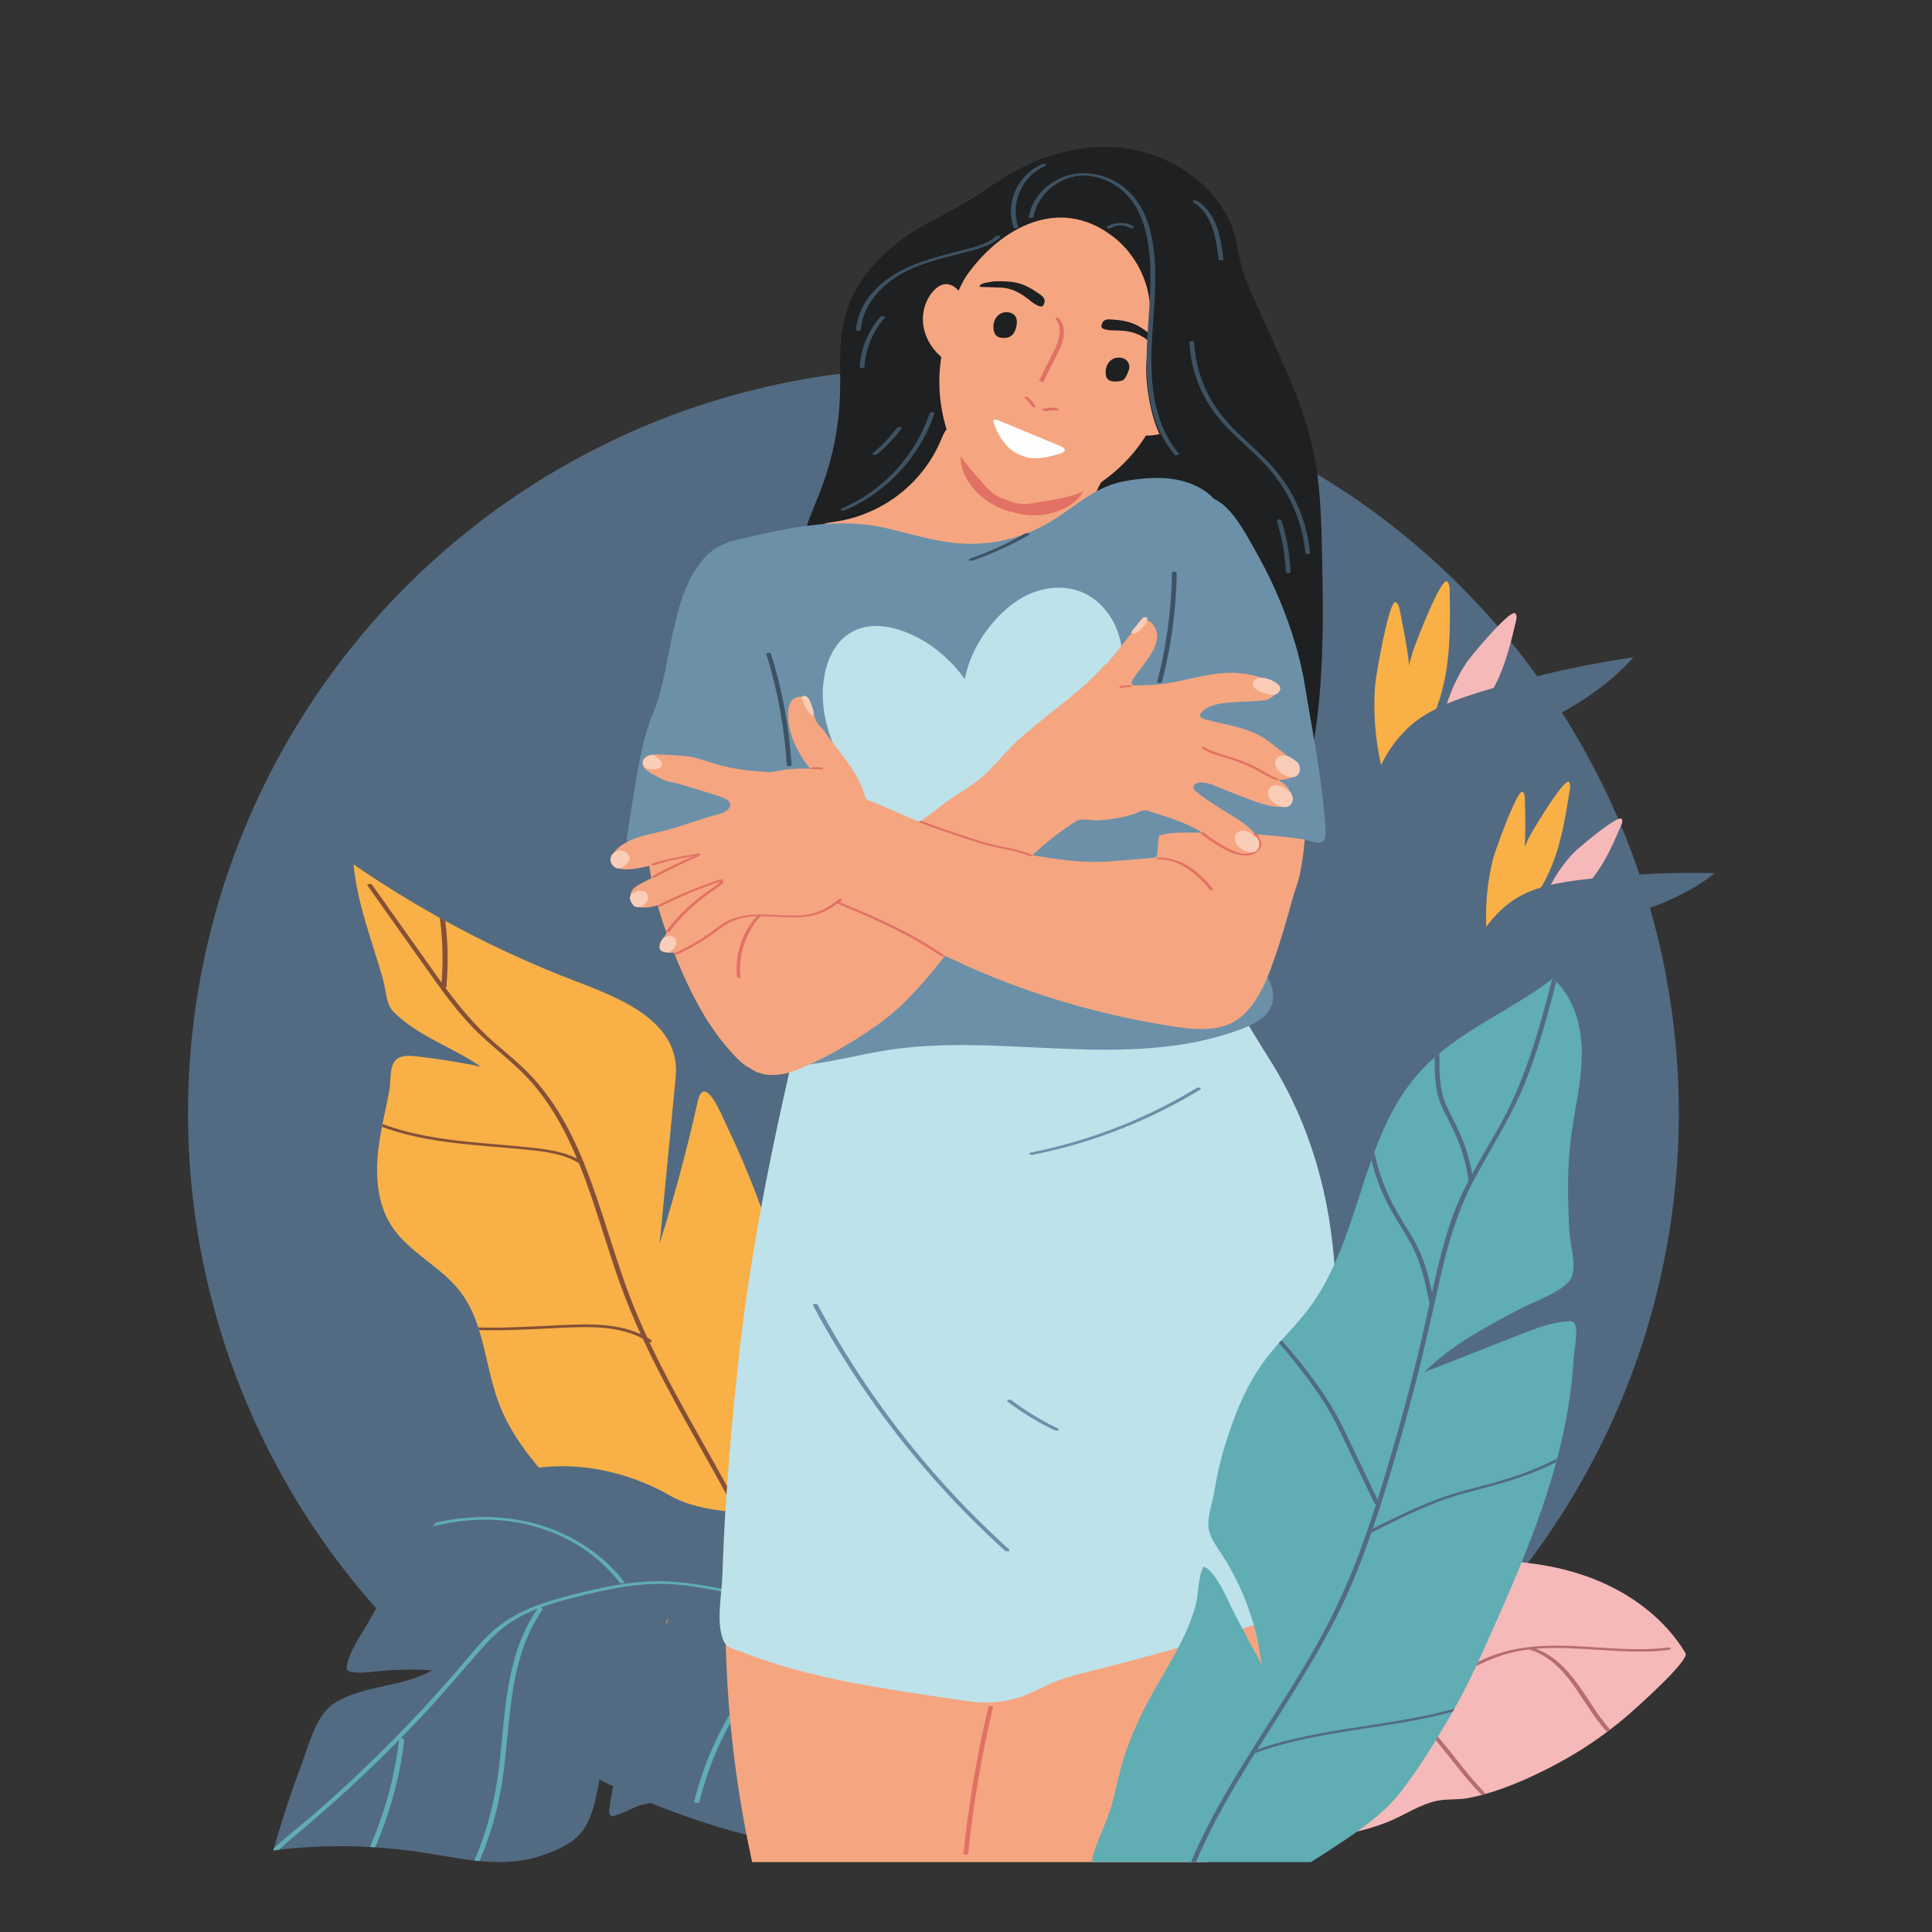 <?xml version="1.0" encoding="UTF-8"?> <svg xmlns="http://www.w3.org/2000/svg" xmlns:xlink="http://www.w3.org/1999/xlink" xml:space="preserve" width="250px" height="250px" version="1.1" style="shape-rendering:geometricPrecision; text-rendering:geometricPrecision; image-rendering:optimizeQuality; fill-rule:evenodd; clip-rule:evenodd" viewBox="0 0 250 250"><rect x="0" y="0" width="250" height="250" fill="#333333" stroke="none"/> <defs> <style type="text/css"> .fil0 {fill:#526B82} .fil9 {fill:#FEFEFE;fill-rule:nonzero} .fil13 {fill:#FACDB9;fill-rule:nonzero} .fil5 {fill:#F6B9B9;fill-rule:nonzero} .fil1 {fill:#F8B047;fill-rule:nonzero} .fil7 {fill:#F5A680;fill-rule:nonzero} .fil8 {fill:#E27165;fill-rule:nonzero} .fil14 {fill:#B66C70;fill-rule:nonzero} .fil11 {fill:#BDE2EA;fill-rule:nonzero} .fil2 {fill:#855036;fill-rule:nonzero} .fil12 {fill:#6D90A9;fill-rule:nonzero} .fil4 {fill:#60ADB4;fill-rule:nonzero} .fil3 {fill:#526B82;fill-rule:nonzero} .fil10 {fill:#3D5364;fill-rule:nonzero} .fil6 {fill:#1F2021;fill-rule:nonzero} </style> </defs> <g id="Слой_x0020_1">  <circle class="fil0" cx="120.784" cy="144.055" r="96.453"></circle> <path class="fil1" d="M119.476 224.055c-0.428,1.94 -1.168,4.227 -3.09,4.728 -2.892,0.757 -4.99,-3.213 -7.96,-3.521 -0.968,-0.1 -1.981,0.206 -2.903,-0.104 -1.072,-0.363 -1.701,-1.433 -2.387,-2.332 -3.191,-4.19 -8.836,-5.572 -13.004,-8.797 -4.274,-3.303 -6.762,-8.341 -10.052,-12.628 -5.161,-6.719 -12.585,-11.971 -15.557,-19.906 -1.129,-3.014 -1.576,-6.329 -2.531,-9.386l-0.108 -0.342c-0.547,-1.662 -1.258,-3.242 -2.334,-4.641 -2.51,-3.268 -6.669,-5.051 -8.904,-8.516 -2.07,-3.215 -2.118,-7.331 -1.523,-11.107 0.087,-0.565 0.191,-1.131 0.299,-1.693l0.072 -0.367c0.291,-1.451 0.62,-2.894 0.893,-4.35 0.283,-1.484 -0.206,-3.883 1.599,-4.361 0.652,-0.171 1.337,-0.104 2.008,-0.029 2.755,0.318 5.499,0.756 8.218,1.318 -3.661,-2.53 -8.126,-3.921 -11.267,-7.069 -1.022,-1.019 -0.972,-2.733 -1.352,-4.102 -0.464,-1.665 -0.995,-3.304 -1.509,-4.954 -1.023,-3.28 -2.018,-6.602 -2.333,-10.04 3.608,2.482 7.336,4.793 11.163,6.919 0.236,0.132 0.468,0.26 0.704,0.388 4.852,2.659 9.861,5.022 14.997,7.075 5.916,2.363 15.584,5.177 14.818,13.137 -0.69,7.175 -1.38,14.352 -2.07,21.525 1.894,-6.034 3.53,-12.149 4.912,-18.325 0.894,-4.016 3.294,2.147 3.962,3.532 1.421,2.933 2.668,5.942 3.823,8.99 2.31,6.099 4.237,12.335 6.428,18.479 1.742,4.886 3.647,9.531 6.21,14.033 2.462,4.324 3.477,9.027 5.499,13.529 1.213,2.694 2.968,5.15 3.882,7.963 1.558,4.805 0.481,10.018 -0.603,14.954z"></path> <path class="fil2" d="M100.513 205.694c-2.571,-6.571 -6.042,-12.733 -9.496,-18.871 -2.43,-4.315 -4.862,-8.646 -6.973,-13.126l0.249 -0.032 0.022 -0.236 -0.557 -0.343c-0.794,-1.714 -1.541,-3.452 -2.22,-5.22 -2.176,-5.68 -3.651,-11.606 -5.931,-17.246l-0.033 -0.204 -0.063 -0.037 -0.128 -0.322c-1.165,-2.8 -2.551,-5.522 -4.321,-7.994 -0.903,-1.258 -1.901,-2.444 -3.003,-3.535 -1.313,-1.295 -2.754,-2.446 -4.14,-3.659 -2.388,-2.094 -4.395,-4.502 -6.272,-7.039l0.115 -0.121c0.26,-2.847 0.212,-5.713 -0.144,-8.546 -0.236,-0.128 -0.468,-0.256 -0.704,-0.388 0.262,1.928 0.377,3.872 0.349,5.821 -0.013,0.85 -0.054,1.699 -0.122,2.547l-0.405 -0.564c-2.313,-3.231 -4.602,-6.479 -6.901,-9.716 -0.563,-0.792 -1.122,-1.581 -1.682,-2.371 -0.124,-0.171 -0.768,-0.135 -0.588,0.116 2.308,3.253 4.617,6.503 6.925,9.758 2.139,3.011 4.237,6.088 6.832,8.737 2.484,2.535 5.442,4.549 7.746,7.27 1.98,2.338 3.536,5.001 4.818,7.778 0.269,0.579 0.523,1.165 0.77,1.751 -1.779,-0.868 -3.797,-1.167 -5.754,-1.385 -2.587,-0.285 -5.187,-0.462 -7.775,-0.714 -3.945,-0.384 -7.919,-0.963 -11.633,-2.36l-0.072 0.367c0.922,0.342 1.861,0.631 2.806,0.885 4.954,1.315 10.103,1.519 15.18,2.006 2.538,0.251 5.272,0.448 7.498,1.804 2.035,4.99 3.424,10.223 5.218,15.3 0.824,2.325 1.766,4.603 2.79,6.84 -3.454,-1.593 -7.589,-1.297 -11.293,-1.125 -3.237,0.148 -6.493,0.357 -9.737,0.247l0.108 0.342c0.372,0.013 0.743,0.023 1.113,0.027 2.411,0.032 4.823,-0.089 7.232,-0.207 2.263,-0.108 4.537,-0.266 6.803,-0.162 2.09,0.095 4.203,0.453 6.045,1.468 1.798,3.877 3.838,7.642 5.925,11.375 3.443,6.149 7.01,12.254 9.787,18.741 0.336,0.786 0.658,1.577 0.97,2.374 0.082,0.21 0.737,0.203 0.646,-0.031z"></path> <path class="fil3" d="M127.357 225.553c-1.16,3.69 -8.452,6.623 -11.709,7.851 -4.575,1.723 -9.561,2.382 -14.425,1.822 -3.582,-0.409 -7.19,-1.448 -10.759,-1.922 -0.221,-0.026 -0.443,-0.055 -0.662,-0.08 -2.386,-0.269 -4.758,-0.251 -7.081,0.412 -0.568,0.161 -3.367,1.673 -3.695,1.317 -0.228,-0.249 -0.2,-0.635 -0.156,-0.969 1.15,-8.559 4.428,-16.667 7.678,-24.667 -3.893,6.436 -7.357,13.254 -8.898,20.616 -0.481,2.304 -0.807,4.834 -2.159,6.83 -1.282,1.889 -3.97,2.933 -6.093,3.558 -2.389,0.703 -4.858,0.735 -7.34,0.496 -0.224,-0.019 -0.447,-0.043 -0.668,-0.068 -2.265,-0.257 -4.539,-0.708 -6.781,-1.049 -2.011,-0.311 -4.035,-0.527 -6.068,-0.659 -0.226,-0.016 -0.451,-0.031 -0.676,-0.042 -3.925,-0.212 -7.87,-0.095 -11.775,0.358 -0.243,0.027 -0.482,0.056 -0.722,0.087l0.074 -0.26c1.032,-3.673 2.23,-7.299 3.577,-10.865 1.026,-2.708 1.84,-6.511 4.48,-8.076 3.771,-2.235 8.635,-1.922 12.434,-4.107 -2.385,-0.16 -4.784,-0.112 -7.162,0.135 -1.167,0.121 -2.356,0.297 -3.497,0.028l-0.377 -0.201 -0.042 -0.454c0.358,-1.983 1.766,-3.899 2.743,-5.626 1.134,-2.004 2.321,-3.976 3.557,-5.918 1.45,-2.268 3.018,-4.537 4.809,-6.568l0.455 -0.507c2.107,-2.302 4.517,-4.257 7.372,-5.498 7.47,-3.25 16.27,-1.803 22.893,1.992 4.448,2.544 9.985,1.863 14.975,3.037 7.092,1.664 12.312,6.862 16.994,12.119 0.701,0.788 1.59,1.803 2.532,2.96l0.364 0.447c3.274,4.088 6.993,9.715 5.808,13.471z"></path> <path class="fil4" d="M121.549 212.082l-0.364 -0.447c-4.61,-1.139 -9.24,-2.216 -13.881,-3.224 -3.898,-0.849 -7.806,-1.65 -11.724,-2.407 -3.808,-0.733 -7.648,-1.553 -11.549,-1.368 -3.712,0.171 -7.383,1.041 -10.965,1.993 -3.278,0.868 -6.539,2.027 -9.131,4.289 -1.322,1.154 -2.461,2.495 -3.589,3.836 -1.208,1.428 -2.434,2.84 -3.684,4.234 -2.517,2.804 -5.12,5.529 -7.81,8.167 -2.68,2.634 -5.442,5.182 -8.282,7.642 -1.683,1.458 -3.495,2.837 -5.128,4.387l-0.074 0.26c0.24,-0.031 0.479,-0.06 0.722,-0.087 0.996,-0.93 2.055,-1.803 3.092,-2.675 2.807,-2.362 5.541,-4.81 8.199,-7.339 1.444,-1.378 2.865,-2.778 4.265,-4.199 -0.31,2.549 -0.818,5.078 -1.519,7.549 -0.612,2.152 -1.366,4.259 -2.262,6.306 0.225,0.011 0.45,0.026 0.676,0.042 0.293,-0.671 0.569,-1.345 0.831,-2.031 0.935,-2.443 1.681,-4.956 2.222,-7.512 0.312,-1.461 0.553,-2.933 0.729,-4.414l-0.415 -0.209c1.053,-1.078 2.099,-2.162 3.124,-3.268 2.478,-2.657 4.797,-5.445 7.202,-8.169 1.18,-1.341 2.451,-2.606 3.957,-3.583 1.058,-0.688 2.195,-1.234 3.369,-1.69 -2.835,4.018 -3.766,8.987 -4.292,13.781 -0.294,2.675 -0.483,5.362 -0.869,8.021 -0.371,2.545 -0.95,5.053 -1.762,7.494 -0.369,1.114 -0.783,2.21 -1.247,3.288 0.221,0.025 0.444,0.049 0.668,0.068 1.313,-3.091 2.265,-6.332 2.822,-9.643 0.872,-5.168 0.84,-10.468 2.125,-15.571 0.655,-2.619 1.665,-5.166 3.243,-7.371l-0.258 -0.231c0.267,-0.098 0.535,-0.194 0.805,-0.287 1.674,-0.562 3.393,-0.988 5.111,-1.397 1.842,-0.439 3.697,-0.838 5.576,-1.094 1.922,-0.257 3.859,-0.349 5.795,-0.203 1.976,0.152 3.929,0.504 5.873,0.869 3.792,0.715 7.576,1.469 11.351,2.272l-0.046 0.055c-0.939,2.121 -2.441,3.917 -3.968,5.638 -1.542,1.733 -3.061,3.467 -4.389,5.374 -2.664,3.832 -4.671,8.116 -5.932,12.61 -0.129,0.46 -0.251,0.922 -0.364,1.386 0.219,0.025 0.441,0.054 0.662,0.08 0.594,-2.455 1.417,-4.857 2.449,-7.166 0.951,-2.123 2.076,-4.168 3.37,-6.101 1.288,-1.934 2.762,-3.714 4.308,-5.445 1.708,-1.908 3.444,-3.856 4.489,-6.223l0.009 -0.082c5.508,1.174 10.995,2.439 16.46,3.795zm-40.789 -7.401c-1.356,-1.775 -3.023,-3.3 -4.884,-4.531 -1.879,-1.242 -3.947,-2.186 -6.103,-2.832 -2.228,-0.669 -4.546,-0.994 -6.871,-1.014 -2.176,-0.017 -4.359,0.237 -6.483,0.721l-0.455 0.507c2.019,-0.516 4.094,-0.822 6.183,-0.876 4.406,-0.115 8.823,0.97 12.596,3.276 2.087,1.274 3.945,2.914 5.426,4.861 0.131,0.168 0.775,0.131 0.591,-0.112z"></path> <path class="fil1" d="M195.771 104.345c0.553,-1.211 1.039,-2.046 1.267,-1.879 0.243,0.178 0.278,0.599 0.286,0.959 0.063,2.744 0.128,5.507 -0.202,8.234 -0.392,3.254 -1.629,7.674 -3.92,9.626 -0.189,0.16 -0.775,0.221 -0.807,-0.18 -0.265,-3.402 -0.011,-6.815 0.837,-10.095 0.139,-0.538 1.463,-4.309 2.539,-6.665z"></path> <path class="fil1" d="M201.46 102.668c0.75,-1.024 1.373,-1.703 1.563,-1.473 0.204,0.245 0.161,0.668 0.104,1.024 -0.431,2.706 -0.865,5.426 -1.672,7.999 -0.966,3.072 -2.957,7.04 -5.526,8.286 -0.211,0.101 -0.79,-0.007 -0.746,-0.41 0.351,-3.406 1.21,-6.672 2.62,-9.638 0.233,-0.485 2.19,-3.797 3.657,-5.788z"></path> <path class="fil5" d="M208.079 106.755c0.898,-0.618 1.611,-0.998 1.759,-0.779 0.158,0.235 0.05,0.551 -0.061,0.812 -0.854,1.985 -1.716,3.983 -2.916,5.779 -1.432,2.148 -4.007,4.752 -6.708,5.129 -0.223,0.031 -0.768,-0.183 -0.662,-0.484 0.89,-2.542 2.253,-4.864 4.101,-6.827 0.302,-0.321 2.74,-2.425 4.487,-3.63z"></path> <path class="fil3" d="M187.459 140.145l1.463 0.07c0.457,-2.396 0.947,-4.784 1.474,-7.167 0.775,-3.505 0.588,-8.582 4.149,-10.641 1.132,-0.656 2.434,-0.946 3.714,-1.213 8.24,-1.727 17.009,-2.997 23.627,-8.201 -5.285,-0.135 -10.579,0.092 -15.834,0.677 -0.425,0.046 -0.85,0.097 -1.275,0.148 -1.379,0.169 -2.76,0.366 -4.11,0.682 -0.418,0.101 -0.835,0.207 -1.245,0.335 -0.536,0.158 -1.063,0.345 -1.579,0.562 -0.605,0.253 -1.187,0.562 -1.745,0.915 -0.26,0.165 -0.514,0.341 -0.763,0.528 -1.15,0.855 -2.168,1.913 -3.008,3.096 -1.069,1.501 -1.853,3.202 -2.265,4.95 -1.072,4.541 -1.696,9.171 -2.273,13.799 -0.111,0.486 -0.224,0.972 -0.33,1.46z"></path> <path class="fil1" d="M179.531 80.341c0.393,-1.508 0.785,-2.571 1.081,-2.426 0.316,0.161 0.443,0.636 0.525,1.053 0.627,3.149 1.258,6.323 1.43,9.532 0.203,3.834 -0.33,9.18 -2.578,11.894 -0.187,0.221 -0.848,0.413 -0.965,-0.047 -0.994,-3.869 -1.391,-7.854 -1.074,-11.81 0.052,-0.646 0.816,-5.263 1.581,-8.196z"></path> <path class="fil1" d="M185.751 77.257c0.66,-1.334 1.241,-2.24 1.506,-2.012 0.284,0.241 0.321,0.737 0.33,1.156 0.048,3.208 0.095,6.435 -0.317,9.563 -0.49,3.739 -1.985,8.715 -4.699,10.671 -0.221,0.159 -0.911,0.154 -0.944,-0.322 -0.28,-4.001 0.05,-7.939 1.078,-11.644 0.167,-0.608 1.76,-4.816 3.046,-7.412z"></path> <path class="fil5" d="M194.21 80.634c0.91,-0.894 1.658,-1.476 1.873,-1.252 0.23,0.238 0.169,0.625 0.093,0.948 -0.585,2.46 -1.173,4.938 -2.195,7.253 -1.218,2.766 -3.663,6.289 -6.702,7.268 -0.25,0.08 -0.922,-0.055 -0.859,-0.425 0.512,-3.111 1.614,-6.062 3.35,-8.7 0.282,-0.432 2.671,-3.349 4.44,-5.092z"></path> <path class="fil3" d="M177.11 124.778c-0.367,8.962 -0.473,18.029 0.133,26.972 0.047,0.688 0.095,1.399 0.418,2.007 0.326,0.609 1.009,1.083 1.681,0.937l0.282 -0.14 0.127 -0.266c0.138,-0.449 0.277,-0.902 0.312,-1.368 0.033,-0.415 -0.018,-0.829 -0.069,-1.241 -0.575,-4.667 -0.408,-9.406 -0.901,-14.086 -0.063,-1.209 -0.126,-2.421 -0.187,-3.631 -0.136,-6.479 -0.062,-12.963 0.224,-19.437 0.185,-4.199 -1.056,-10.017 2.636,-13.109 1.173,-0.983 2.614,-1.584 4.036,-2.152 9.155,-3.654 19.012,-6.888 25.59,-14.224 -6.121,0.91 -12.18,2.242 -18.121,3.977 -0.481,0.141 -0.963,0.284 -1.442,0.432 -1.556,0.472 -3.11,0.976 -4.603,1.614 -0.461,0.198 -0.919,0.407 -1.368,0.633 -0.584,0.295 -1.154,0.616 -1.705,0.971 -0.647,0.416 -1.256,0.885 -1.827,1.405 -0.267,0.243 -0.526,0.499 -0.775,0.761 -1.156,1.224 -2.115,2.647 -2.846,4.183 -0.927,1.946 -1.486,4.066 -1.61,6.162 -0.316,5.452 -0.104,10.92 0.165,16.372 -0.057,1.076 -0.106,2.151 -0.15,3.228z"></path> <path class="fil6" d="M106.384 62.924c-0.898,2.416 -2.024,4.762 -2.644,7.265 -0.642,2.584 -0.697,5.448 0.583,7.785 0.592,1.083 1.439,2 2.304,2.878 3.842,3.906 8.249,7.284 12.972,10.061 5.172,3.036 10.98,3.76 16.818,4.554 4.366,0.594 8.731,1.165 13.099,1.74 3.87,0.506 7.71,2.616 11.351,4.066 4.07,1.623 7.771,1.82 8.782,-3.306 1.705,-8.663 1.61,-17.565 1.423,-26.391 -0.093,-4.421 -0.212,-8.869 -1.124,-13.198 -1.13,-5.363 -3.445,-10.364 -5.712,-15.323 -1.115,-2.439 -2.248,-4.88 -3.213,-7.382 -0.825,-2.134 -0.77,-4.345 -1.669,-6.497 -2.31,-5.548 -8.02,-9.291 -13.987,-10.011 -5.966,-0.72 -12.056,1.318 -16.951,4.804 -2.644,1.883 -5.396,3.319 -8.25,4.849 -4.984,2.675 -9.529,6.88 -10.868,12.377 -0.84,3.445 -0.482,6.487 -0.603,9.997 -0.135,3.914 -0.883,7.811 -2.222,11.493l-0.089 0.239z"></path> <path class="fil7" d="M143.497 78.082c-0.133,-1.167 -1.018,-2.076 -1.66,-3.057 -1.377,-2.102 -1.694,-4.779 -1.273,-7.257 0.29,-1.716 0.909,-3.359 1.674,-4.916 0.265,-0.541 0.962,-1.358 0.99,-1.969 0.03,-0.673 -0.838,-0.611 -1.324,-0.667 -1.351,-0.147 -2.716,-0.167 -4.072,-0.061 -1.902,0.152 -3.786,0.553 -5.584,1.194 -1.191,-1.491 -2.582,-2.821 -4.12,-3.949 -1.137,-0.833 -2.25,-1.666 -3.587,-2.146 -1.547,-0.556 -2.096,0.022 -2.707,1.515 -2.407,5.876 -7.806,9.949 -14.079,10.79 -1.091,0.148 -2.547,0.45 -2.399,1.823 0.122,1.141 1.119,1.903 2.174,2.105 0.751,0.145 1.525,0.086 2.289,0.097 3.245,0.055 6.261,1.391 9.287,2.409 1.368,0.459 2.728,0.775 4.021,1.377 0.761,0.355 1.642,0.552 2.462,0.723 0.632,0.13 1.849,0.013 2.385,0.308 1.759,0.959 3.701,1.591 5.693,1.835 1.661,0.206 3.354,0.146 5.003,0.43 1.468,0.252 3.03,0.761 4.391,0.158l0.384 -0.3 0.052 -0.442z"></path> <path class="fil8" d="M140.661 62.511l0.019 -0.056c0.411,-1.406 0.142,-2.408 -0.524,-3.279 -0.588,-1.082 -1.536,-1.984 -2.61,-2.609l-0.243 -0.137c-1.038,-0.56 -2.172,-0.907 -3.333,-1.144 -1.113,-0.41 -2.26,-0.709 -3.436,-0.778l-0.278 -0.013c-1.241,-0.031 -2.523,0.239 -3.593,0.848 -1.024,0.392 -1.779,1.102 -2.169,2.515l-0.013 0.058c-0.207,0.645 -0.234,1.31 -0.12,1.961 0.421,3.066 3.556,5.685 6.455,6.338l0.047 0.008 0.046 0.015c2.81,0.971 6.851,0.391 8.822,-1.993 0.44,-0.497 0.767,-1.076 0.93,-1.734z"></path> <path class="fil7" d="M150.613 36.225c-0.668,-1.361 -1.415,-2.879 -2.575,-3.882 -1.1,-0.946 -2.051,-2.091 -3.282,-2.905 -2.238,-1.477 -5.003,-1.998 -7.681,-1.896 -1.76,0.065 -3.528,0.393 -5.111,1.163 -1.254,0.608 -2.361,1.473 -3.459,2.332 -0.976,0.764 -1.955,1.532 -2.833,2.407 -0.881,0.878 -1.024,1.765 -1.357,2.948l-0.043 0.149c-0.492,1.73 -1.082,3.498 -1.373,5.273 -0.249,1.514 -0.863,2.952 -1.109,4.491 -0.484,3.026 -0.227,6.157 0.645,9.088 0.869,2.931 3.113,5.293 5.101,7.531 0.425,0.479 0.904,0.917 1.457,1.241 0.519,0.307 1.142,0.464 1.701,0.698 0.955,0.393 2.02,0.414 3.029,0.245 2.953,-0.494 6.183,-0.924 8.698,-2.66 2.521,-1.734 4.684,-4.011 6.209,-6.671 0.775,-1.351 1.198,-2.855 1.957,-4.192 0.673,-1.187 1.211,-2.479 1.738,-3.762 0.403,-0.972 0.692,-1.749 0.742,-2.818 0.037,-0.784 -0.007,-1.571 -0.126,-2.35 -0.338,-2.219 -1.275,-4.3 -2.269,-6.313l-0.059 -0.117z"></path> <path class="fil7" d="M146.992 55.225c0.091,-0.865 0.471,-1.667 0.948,-2.384 0.408,-0.611 0.972,-1.032 1.343,-1.655 0.703,-1.178 1.482,-2.484 2.897,-2.868 0.67,-0.182 1.449,-0.067 1.944,0.416 0.425,0.419 0.583,1.04 0.618,1.632 0.095,1.668 -0.686,3.337 -1.951,4.428 -1.262,1.093 -2.968,1.623 -4.638,1.573 -0.395,-0.013 -0.847,-0.087 -1.054,-0.425 -0.131,-0.208 -0.133,-0.471 -0.107,-0.717z"></path> <path class="fil6" d="M158.159 51.72c0.245,1.488 0.488,3.015 0.195,4.493 -0.293,1.479 -1.243,2.927 -2.683,3.372 -5.98,1.849 -7.579,-9.03 -7.332,-12.669 0.183,-2.677 0.729,-5.359 0.404,-8.023 -0.401,-3.289 -2.191,-6.382 -4.838,-8.372 -6.908,-5.194 -14.382,-1.089 -18.795,5.092 -0.796,1.117 -1.363,3 -2.33,3.895 -0.523,0.483 -1.217,0.247 -1.554,-0.296 -0.377,-0.612 -0.267,-1.427 -0.106,-2.083 0.69,-2.833 2.013,-5.508 3.851,-7.782l0.232 -0.286c0.803,-0.959 1.866,-2.157 2.942,-2.799 1.356,-0.809 3.103,-1.056 4.643,-1.226 1.929,-0.212 3.89,-0.263 5.806,0.061 2.069,0.347 4.043,1.122 5.977,1.944 1.566,0.668 3.135,1.38 4.476,2.428 1.681,1.317 2.94,3.115 3.855,5.042 0.941,1.981 1.174,4.193 2.005,6.185 1.532,3.673 2.61,7.101 3.252,11.024z"></path> <path class="fil7" d="M123.758 46.305c0.473,-0.729 0.681,-1.593 0.759,-2.452 0.065,-0.731 -0.108,-1.413 -0.006,-2.131 0.193,-1.355 0.403,-2.866 -0.456,-4.05 -0.405,-0.563 -1.085,-0.966 -1.775,-0.898 -0.592,0.06 -1.106,0.444 -1.505,0.885 -1.122,1.237 -1.56,3.026 -1.261,4.669 0.298,1.644 1.294,3.126 2.624,4.135 0.316,0.241 0.716,0.464 1.088,0.334 0.233,-0.082 0.397,-0.284 0.532,-0.492z"></path> <path class="fil6" d="M135.172 39.065c0.081,-0.597 -0.492,-0.883 -0.98,-1.23 -0.695,-0.489 -1.443,-0.905 -2.259,-1.148 -0.996,-0.293 -1.99,-0.306 -3.016,-0.285l-0.472 0.027 -0.371 0.069c-0.352,0.072 -0.96,0.117 -1.224,0.382 -0.293,0.295 0.115,0.252 0.375,0.26 0.499,0.013 0.996,0.029 1.495,0.043 0.555,0.016 1.115,0.033 1.658,0.148 0.948,0.206 1.807,0.707 2.575,1.295 0.33,0.254 1.523,1.295 1.961,0.983l0.167 -0.23 0.091 -0.314z"></path> <path class="fil6" d="M142.67 41.712c0.315,-0.514 0.94,-0.381 1.539,-0.341 0.844,0.054 1.687,0.2 2.475,0.525 0.961,0.392 1.742,1.009 2.528,1.669l0.351 0.318 0.247 0.287c0.226,0.277 0.673,0.694 0.712,1.065 0.041,0.414 -0.252,0.124 -0.458,-0.033 -0.395,-0.301 -0.794,-0.603 -1.191,-0.907 -0.442,-0.334 -0.887,-0.672 -1.384,-0.923 -0.863,-0.435 -1.847,-0.582 -2.814,-0.608 -0.419,-0.011 -2.001,0.052 -2.146,-0.467l0.015 -0.284 0.126 -0.301z"></path> <path class="fil8" d="M134.037 52.597c-0.267,-0.426 -0.587,-0.817 -0.959,-1.157l-0.381 -0.134 -0.115 0.069 0.045 0.125 0.495 0.519c0.148,0.178 0.269,0.345 0.4,0.553l0.353 0.181 0.162 -0.156z"></path> <path class="fil8" d="M136.821 52.861c-0.31,-0.119 -0.651,-0.111 -0.976,-0.091 -0.291,0.017 -0.577,0.061 -0.859,0.123l-0.115 0.07 0.045 0.126 0.382 0.134c0.256,-0.056 0.514,-0.095 0.777,-0.117l0.351 -0.012 0.096 0.004 0.054 0.001 0.015 0.003 0.024 0.004 0.052 0.011 0.057 0.019 0.318 -0.041 -0.221 -0.234z"></path> <path class="fil8" d="M137.077 41.245c-0.115,-0.145 -0.653,-0.195 -0.451,0.061 0.875,1.102 0.451,2.638 -0.089,3.78 -0.327,0.698 -0.701,1.37 -1.046,2.06 -0.353,0.705 -0.696,1.417 -1.028,2.133l0.54 0.191c0.349,-0.753 0.71,-1.5 1.083,-2.241 0.362,-0.723 0.761,-1.428 1.091,-2.166 0.542,-1.217 0.79,-2.694 -0.1,-3.818z"></path> <path class="fil9" d="M136.871 57.586l-3.417 -1.423 -0.412 -0.171 -3.417 -1.424c-0.237,-0.099 -0.482,-0.206 -0.736,-0.258 -0.518,-0.102 -0.347,0.248 -0.214,0.625 0.407,1.158 1.145,2.428 2.106,3.216l0.493 0.346c0.254,0.152 0.522,0.283 0.8,0.398 0.278,0.114 0.557,0.217 0.844,0.29 0.198,0.048 0.397,0.083 0.599,0.102 1.117,0.116 2.354,-0.21 3.419,-0.52 0.323,-0.094 1.161,-0.356 0.74,-0.766 -0.202,-0.198 -0.549,-0.309 -0.805,-0.415z"></path> <path class="fil6" d="M131.052 40.605c-0.466,-0.282 -1.102,-0.273 -1.577,-0.022 -0.462,0.246 -0.757,0.693 -0.872,1.194 -0.066,0.288 -0.07,0.59 -0.029,0.878 0.107,0.753 0.532,1.083 1.296,1.075 0.258,0 0.525,-0.027 0.762,-0.138 0.349,-0.165 0.596,-0.5 0.733,-0.863 0.255,-0.689 0.425,-1.679 -0.313,-2.124z"></path> <path class="fil6" d="M145.578 46.476c-0.464,-0.28 -1.101,-0.271 -1.578,-0.022 -0.462,0.248 -0.757,0.692 -0.872,1.194 -0.065,0.288 -0.069,0.589 -0.028,0.88 0.095,0.682 0.618,0.851 1.243,0.84 0.417,-0.006 0.881,-0.033 1.167,-0.336l0.263 -0.443c0.121,-0.271 0.256,-0.535 0.328,-0.826 0.108,-0.504 -0.079,-1.016 -0.523,-1.287z"></path> <path class="fil10" d="M135.301 21.224l-0.437 0c-2.354,1.016 -3.961,3.333 -4.048,5.899 -0.027,0.781 0.091,1.556 0.33,2.296 0.062,0.193 0.674,0.154 0.596,-0.083 -0.79,-2.443 -0.03,-5.183 1.912,-6.858 0.494,-0.429 1.048,-0.772 1.647,-1.03l0 -0.224z"></path> <path class="fil10" d="M152.529 58.665c-2.139,-2.487 -3.081,-5.739 -3.4,-8.952 -0.369,-3.693 0.087,-7.385 0.282,-11.073 0.109,-2.003 0.139,-4.016 -0.08,-6.012 -0.195,-1.773 -0.573,-3.561 -1.35,-5.177 -0.72,-1.499 -1.794,-2.775 -3.193,-3.678 -1.319,-0.852 -2.877,-1.343 -4.447,-1.369 -2.971,-0.043 -5.917,1.797 -6.948,4.628 -0.121,0.332 -0.212,0.673 -0.275,1.017 -0.037,0.196 0.574,0.229 0.616,0 0.527,-2.829 3.111,-5.057 5.953,-5.306 1.497,-0.134 3.018,0.286 4.309,1.035 1.39,0.807 2.482,2.011 3.226,3.432 0.818,1.562 1.228,3.304 1.447,5.042 0.245,1.944 0.241,3.907 0.152,5.86 -0.17,3.636 -0.642,7.275 -0.371,10.92 0.232,3.12 0.989,6.315 2.836,8.893 0.223,0.312 0.462,0.612 0.709,0.9 0.128,0.15 0.723,0.061 0.534,-0.16z"></path> <path class="fil10" d="M146.69 29.297c-1.028,-0.609 -2.423,-0.6 -3.438,0.029l0 0.223 0.436 0c0.792,-0.493 1.764,-0.506 2.564,-0.026l0.438 0 0 -0.226z"></path> <path class="fil10" d="M129.336 30.49l-0.423 0.057c-1.178,1.05 -2.777,1.414 -4.261,1.801 -1.595,0.419 -3.198,0.805 -4.765,1.315 -2.85,0.928 -5.601,2.336 -7.448,4.774 -0.926,1.227 -1.551,2.676 -1.67,4.218 -0.015,0.211 0.601,0.226 0.618,0 0.217,-2.801 2.116,-5.144 4.372,-6.669 2.656,-1.794 5.879,-2.499 8.934,-3.293 1.651,-0.43 3.445,-0.821 4.754,-1.986l-0.111 -0.217z"></path> <path class="fil10" d="M113.937 40.978c-1.584,1.795 -2.543,4.088 -2.695,6.478 -0.016,0.213 0.603,0.226 0.616,0 0.148,-2.319 1.072,-4.573 2.612,-6.319 0.189,-0.215 -0.401,-0.308 -0.533,-0.159z"></path> <path class="fil10" d="M120.309 53.438c-0.717,2.15 -1.799,4.168 -3.179,5.965 -1.379,1.798 -3.059,3.369 -4.942,4.629 -1.065,0.711 -2.204,1.317 -3.387,1.81l0 0.222 0.436 0c2.116,-0.882 4.077,-2.132 5.784,-3.659 1.714,-1.532 3.181,-3.345 4.314,-5.346 0.635,-1.126 1.163,-2.311 1.57,-3.536 0.078,-0.235 -0.532,-0.278 -0.596,-0.085z"></path> <path class="fil10" d="M164.696 60.439c-1.4,-1.581 -3.018,-2.946 -4.528,-4.419 -1.508,-1.475 -2.853,-3.077 -3.823,-4.962 -1.078,-2.091 -1.703,-4.402 -1.824,-6.752 -0.012,-0.221 -0.63,-0.214 -0.617,0 0.107,2.07 0.601,4.116 1.447,6.008 0.858,1.914 2.081,3.604 3.532,5.109 1.465,1.521 3.09,2.875 4.557,4.395 1.447,1.499 2.666,3.183 3.586,5.059 1.024,2.089 1.668,4.353 1.887,6.672 0.022,0.224 0.641,0.209 0.619,0 -0.389,-4.103 -2.103,-8.025 -4.836,-11.11z"></path> <path class="fil10" d="M156.159 27.065c-0.385,-0.449 -0.838,-0.827 -1.346,-1.129l-0.436 0 0 0.224c2.535,1.499 2.988,4.729 3.313,7.381 0.028,0.228 0.645,0.206 0.619,0 -0.278,-2.271 -0.606,-4.678 -2.15,-6.476z"></path> <path class="fil10" d="M165.83 67.327c-0.06,-0.188 -0.67,-0.153 -0.596,0.088 0.664,2.136 1.046,4.356 1.143,6.595 0.011,0.219 0.629,0.215 0.619,0 -0.1,-2.267 -0.495,-4.515 -1.166,-6.683z"></path> <path class="fil7" d="M169.911 199.528c-0.874,3.45 -1.805,6.882 -2.796,10.295 -0.464,1.603 -0.944,3.202 -1.437,4.797 -0.301,0.978 -0.607,1.953 -0.919,2.927 -0.139,0.436 -0.28,0.872 -0.423,1.306 -0.256,0.794 -0.519,1.588 -0.781,2.377 -0.467,1.395 -0.944,2.785 -1.428,4.17 -0.532,1.517 -1.076,3.028 -1.631,4.537 -1.029,2.796 -2.103,5.576 -3.216,8.337 -0.358,0.897 -0.722,1.788 -1.091,2.678l-58.865 0c-2.67,-12.182 -3.809,-24.694 -3.378,-37.179 0.009,-0.235 0.276,-0.372 0.584,-0.409 0.08,-0.076 0.215,-0.141 0.427,-0.182 5.411,-1.08 10.854,-1.99 16.322,-2.718 9.611,-1.282 19.292,-2.015 28.981,-2.203 4.909,-0.095 9.824,-0.045 14.731,0.141 2.404,0.094 4.808,0.224 7.208,0.384 0.98,0.066 1.959,0.137 2.938,0.214 0.29,0.023 0.578,0.044 0.867,0.068 0.824,0.065 1.629,0.118 2.41,0.352 0.302,-0.458 1.608,-0.328 1.497,0.108z"></path> <path class="fil11" d="M150.644 121.322c-4.667,-1.078 -9.586,-0.612 -14.352,0.037 -7.079,0.963 -14.154,2.314 -20.798,4.942 -3.738,1.478 -11.327,3.725 -12.375,8.179 -3.289,13.974 -6.112,27.901 -7.633,42.168 -0.633,5.947 -1.177,11.906 -1.557,17.875 -0.2,3.116 -0.354,6.231 -0.451,9.351 -0.078,2.402 -0.828,6.031 0.086,8.29 0.473,1.17 1.441,1.21 2.677,1.693 8.781,3.425 18.274,4.674 27.573,6.072 1.608,0.241 3.231,0.472 4.852,0.347 2.454,-0.191 4.333,-0.968 6.459,-2.036 2.451,-1.232 5.246,-1.814 7.89,-2.479 5.363,-1.345 10.686,-2.848 15.96,-4.508 2.38,-0.746 4.864,-1.369 7.203,-2.09 2.167,-0.664 2.775,-2.426 3.245,-4.541 2.884,-13.013 4.118,-26.657 3.322,-40 -0.579,-9.679 -3.077,-18.812 -8.179,-27.085 -1.977,-3.202 -4.064,-6.367 -5.574,-9.828 -0.687,-1.582 -0.803,-3.076 -2.302,-3.988 -1.542,-0.939 -3.243,-1.624 -4.975,-2.121 -0.356,-0.103 -0.714,-0.196 -1.071,-0.278z"></path> <path class="fil12" d="M158.356 86.173c0.198,-2.467 0.36,-4.937 0.469,-7.41 0.187,-4.28 1.208,-12.251 -2.677,-15.06 -3.133,-2.266 -7.114,-2.077 -10.709,-1.424 -3.758,0.686 -6.411,3.365 -9.553,5.255 -3.462,2.082 -7.572,3.07 -11.603,2.787 -3.254,-0.225 -6.391,-1.247 -9.572,-1.976 -6.667,-1.527 -13.08,0.05 -19.611,1.565 -2.417,0.561 -4.358,2.442 -5.571,4.61 -1.211,2.165 -1.797,4.616 -2.369,7.032 -0.808,3.405 -1.232,7.311 -2.563,10.548 -1.117,2.725 -1.663,5.372 -2.18,8.309 -0.408,2.335 -0.785,4.671 -1.126,7.015 -0.119,0.807 -0.477,1.826 0.477,2.217 0.899,0.369 2.1,0.241 3.053,0.267 1.894,0.052 3.782,-0.08 5.665,-0.252 1.677,-0.154 4.213,-0.934 5.847,-0.546 2.746,0.655 3.024,4.521 3.02,6.777 -0.016,6.749 -1.324,13.323 -0.849,20.047 0.039,0.575 0.118,1.213 0.556,1.589 0.347,0.296 0.833,0.35 1.287,0.377 4.81,0.277 9.517,-1.224 14.273,-1.98 7.656,-1.218 15.465,-0.509 23.212,-0.201 7.746,0.309 15.706,0.171 22.941,-2.614 1.597,-0.614 3.305,-1.527 3.819,-3.162 0.564,-1.795 -0.545,-3.646 -1.564,-5.23 -1.343,-2.085 -2.633,-4.216 -3.806,-6.4 -0.985,-1.831 -1.105,-3.524 -1.527,-5.535 -1.083,-5.144 -0.896,-10.325 -0.376,-15.526 0.371,-3.69 0.742,-7.382 1.037,-11.079z"></path> <path class="fil11" d="M143.965 80.271c-0.946,-1.663 -2.399,-3.053 -4.202,-3.74 -2.154,-0.824 -4.619,-0.545 -6.686,0.399 -2.031,0.929 -3.712,2.487 -5.08,4.23 -1.386,1.773 -2.464,3.804 -2.996,5.999 -0.058,0.239 -0.108,0.482 -0.152,0.725 -2.018,-2.822 -4.89,-5.143 -8.168,-6.278 -2.62,-0.91 -5.456,-0.944 -7.561,0.97 -2.17,1.971 -2.812,5.432 -2.623,8.251 0.15,2.266 0.835,4.48 1.794,6.543 2.05,4.419 5.32,8.187 9.019,11.357 3.699,3.17 7.832,5.787 11.97,8.362l0.835 -1.436c2.321,-5.168 6.198,-9.444 9.496,-14.048 2.255,-3.146 4.315,-6.625 5.04,-10.476 0.317,-1.676 0.536,-3.564 0.599,-5.258 0.074,-1.944 -0.319,-3.897 -1.285,-5.6z"></path> <path class="fil7" d="M140.158 103.887c-0.651,-1.627 -2.673,-2.085 -3.827,-3.263 -0.948,-0.965 -2.065,-1.766 -3.287,-2.355 -0.788,-0.38 -1.673,-0.676 -2.527,-0.484 -1.101,0.244 -1.858,1.214 -2.646,2.023 -1.83,1.886 -4.21,2.938 -6.222,4.569 -1.991,1.61 -4.092,2.992 -6.357,4.225 -3.753,2.043 -7.691,3.736 -11.457,5.753 -0.536,-2.146 -0.905,-4.339 -1.206,-6.526 -0.172,-1.243 -0.324,-2.488 -0.473,-3.733l-0.488 -0.192c-4.546,0.895 -9.119,1.626 -13.714,2.189 -1.298,0.161 -2.595,0.305 -3.897,0.439l-0.269 0.237 -0.006 0.021c-0.131,2.48 0.11,4.969 0.603,7.4 0.495,2.445 1.232,4.837 2.094,7.175 0.815,2.216 1.724,4.407 2.757,6.528 0.996,2.053 2.129,4.043 3.469,5.884 0.673,0.927 1.398,1.816 2.179,2.655 0.644,0.692 1.332,1.391 2.191,1.804 1.744,1.243 4.035,1.039 6.229,0.135 3.608,-1.491 6.934,-3.438 10.125,-5.672 3.15,-2.2 5.554,-4.92 7.971,-7.921 4.569,-5.672 8.908,-11.657 14.642,-16.237 0.877,-0.703 1.786,-1.36 2.727,-1.966 0.602,-0.381 1.263,-0.798 1.474,-1.478 0.123,-0.394 0.067,-0.826 -0.085,-1.21z"></path> <path class="fil12" d="M104.481 89.349c-0.247,-4.198 -0.989,-8.319 -2.549,-12.224 -0.679,-1.697 -1.531,-3.369 -2.846,-4.643 -1.211,-1.17 -3.421,-2.299 -5.181,-2.038 -1.874,0.276 -3.521,2.546 -4.376,4.076 -1.211,2.165 -1.797,4.616 -2.369,7.032 -0.808,3.405 -1.232,7.311 -2.563,10.548 -1.117,2.725 -1.663,5.372 -2.18,8.309 -0.408,2.335 -0.785,4.671 -1.126,7.015 -0.119,0.807 -0.477,1.826 0.477,2.217 0.899,0.369 2.1,0.241 3.053,0.267 1.894,0.052 3.782,-0.08 5.665,-0.252 2.184,-0.202 3.979,-0.673 6.129,-0.347 1.924,0.293 4.51,-0.154 5.871,-1.657 1.095,-1.209 1.329,-2.949 1.495,-4.574 0.463,-4.538 0.771,-9.178 0.5,-13.729z"></path> <path class="fil8" d="M127.885 220.896c-1.148,4.858 -2.057,9.775 -2.717,14.724 -0.188,1.399 -0.356,2.8 -0.503,4.204 -0.022,0.208 0.594,0.228 0.618,0 0.523,-4.964 1.291,-9.902 2.302,-14.792 0.286,-1.385 0.593,-2.762 0.918,-4.136 0.044,-0.186 -0.564,-0.227 -0.618,0z"></path> <path class="fil7" d="M168.989 106.131c-0.052,-0.712 -0.229,-1.374 -0.653,-1.856 -0.414,-0.473 -0.978,-0.733 -1.586,-0.854 -0.705,-0.139 -1.442,-0.153 -2.158,-0.207 -0.753,-0.051 -1.506,-0.099 -2.259,-0.128 -2.797,-0.108 -5.654,0.053 -8.314,0.99 -1.188,0.419 -2.321,0.987 -3.341,1.726l-0.395 0.205 -0.008 0.101 -0.076 0.059 0.054 0.231 -0.301 1.859c-0.133,0.794 -0.101,1.559 -0.228,2.347l-0.1 0.272 -0.354 0.121c-1.187,0.102 -2.373,0.202 -3.56,0.303 -1.195,0.102 -2.393,0.205 -3.593,0.227 -2.645,0.04 -5.276,-0.316 -7.884,-0.751 -1.17,-0.195 -2.335,-0.408 -3.482,-0.706 -2.137,-0.56 -4.183,-1.419 -6.307,-2.026 -0.996,-0.283 -2.116,-0.33 -3.083,-0.666 -0.933,-0.321 -1.86,-0.839 -2.788,-1.206 -2.237,-0.881 -4.421,-2.002 -6.689,-2.785 -0.612,-0.213 -1.523,-0.507 -2.163,-0.309 -0.59,0.181 -1.204,0.826 -1.621,1.259 -2.21,2.29 -3.391,5.538 -3.167,8.712 0.082,1.165 0.423,2.437 1.399,3.077 0.41,0.268 0.894,0.396 1.369,0.52 1.235,0.326 2.328,0.697 3.467,1.267 2.753,1.207 5.337,2.747 7.986,4.16 10.193,5.439 21.353,9.008 32.774,10.765 2.834,0.436 5.992,0.688 8.316,-0.991 2.682,-1.94 4.046,-5.934 5.051,-8.942 0.551,-1.648 1.036,-3.319 1.51,-4.989 0.143,-0.511 0.282,-1.024 0.421,-1.537 0.292,-1.095 0.731,-2.082 0.965,-3.2 0.267,-1.271 0.46,-2.555 0.577,-3.851 0.083,-0.897 0.3,-2.11 0.221,-3.197z"></path> <path class="fil12" d="M168.536 86.991c-1.039,-5.031 -3.2,-10.541 -5.633,-14.884 -1.234,-2.204 -3.187,-6.2 -5.531,-7.407 -0.842,-0.434 -0.76,-0.307 -1.398,0.504 -0.499,0.635 -0.876,1.397 -1.219,2.123 -0.701,1.502 -1.169,3.101 -1.605,4.695 -3.053,11.154 -4.776,22.675 -5.118,34.234 -0.016,0.493 -0.023,1.016 0.212,1.452 0.564,1.054 1.979,0.264 2.861,0.151 1.346,-0.168 2.743,-0.121 4.094,-0.114 2.329,0.012 4.658,0.071 6.982,0.206 2.126,0.126 4.257,0.323 6.364,0.642 1.429,0.215 3.12,1.326 2.987,-1.052 -0.362,-6.446 -1.683,-12.673 -2.71,-19.002 -0.082,-0.511 -0.18,-1.028 -0.286,-1.548z"></path> <path class="fil8" d="M156.973 115.045c-0.884,-1.096 -1.873,-2.115 -3.066,-2.877 -1.211,-0.77 -2.632,-1.239 -4.077,-1.195l-0.232 0.117 0.232 0.119c2.781,-0.082 5.048,1.858 6.695,3.899l0.285 0.083 0.163 -0.146z"></path> <path class="fil8" d="M133.547 110.626c-1.722,-0.762 -3.599,-0.966 -5.409,-1.417 -0.952,-0.236 -1.883,-0.551 -2.816,-0.85 -0.965,-0.318 -1.93,-0.64 -2.892,-0.974 -1.067,-0.374 -2.13,-0.754 -3.189,-1.15 -0.165,-0.061 -0.518,0.1 -0.234,0.206 1.883,0.701 3.779,1.367 5.689,1.992 0.915,0.298 1.833,0.607 2.759,0.863 0.9,0.247 1.818,0.419 2.729,0.608 1.033,0.214 2.068,0.46 3.035,0.888l0.328 0 0 -0.166z"></path> <path class="fil12" d="M130.64 200.549c-1.959,-1.767 -3.858,-3.595 -5.69,-5.49 -1.834,-1.892 -3.604,-3.846 -5.305,-5.858 -1.699,-2.009 -3.331,-4.074 -4.891,-6.191 -1.562,-2.123 -3.054,-4.296 -4.471,-6.518 -1.417,-2.224 -2.757,-4.491 -4.02,-6.806 -0.156,-0.284 -0.311,-0.571 -0.464,-0.853 -0.1,-0.187 -0.706,-0.121 -0.595,0.083 1.249,2.332 2.577,4.623 3.981,6.866 1.399,2.233 2.875,4.42 4.421,6.552 1.548,2.142 3.168,4.227 4.858,6.255 1.686,2.029 3.439,3.996 5.255,5.906 1.825,1.918 3.716,3.77 5.667,5.559 0.239,0.218 0.479,0.435 0.72,0.652l0.421 0.057 0.113 -0.214z"></path> <path class="fil12" d="M136.975 184.886c-2.163,-1.031 -4.215,-2.276 -6.125,-3.72l-0.423 -0.057 -0.11 0.214c1.939,1.47 4.024,2.741 6.22,3.787l0.438 0 0 -0.224z"></path> <path class="fil12" d="M155.36 140.74l-0.438 0c-2.593,1.579 -5.291,2.978 -8.075,4.188 -2.773,1.208 -5.628,2.22 -8.54,3.036 -1.637,0.461 -3.291,0.857 -4.959,1.187l-0.215 0.193 0.38 0.111c3,-0.595 5.962,-1.391 8.854,-2.389 2.9,-1.001 5.733,-2.198 8.47,-3.584 1.54,-0.779 3.047,-1.621 4.523,-2.517l0 -0.225z"></path> <path class="fil10" d="M100.646 87.713c-0.265,-1.043 -0.558,-2.081 -0.877,-3.109 -0.061,-0.193 -0.67,-0.156 -0.596,0.082 1.123,3.623 1.913,7.346 2.35,11.115 0.123,1.056 0.216,2.116 0.285,3.174 0.013,0.224 0.632,0.216 0.619,0 -0.245,-3.798 -0.84,-7.574 -1.781,-11.262z"></path> <path class="fil10" d="M151.652 74.127c-0.056,3.708 -0.459,7.409 -1.204,11.043 -0.208,1.027 -0.446,2.042 -0.709,3.055 -0.048,0.182 0.559,0.228 0.618,0 0.933,-3.588 1.534,-7.264 1.783,-10.962 0.072,-1.044 0.113,-2.091 0.131,-3.136 0.004,-0.215 -0.615,-0.219 -0.619,0z"></path> <path class="fil10" d="M133.146 68.992l-0.436 0c-2.309,1.334 -4.743,2.447 -7.266,3.308l-0.113 0.215 0.426 0.057c2.564,-0.877 5.044,-1.999 7.389,-3.356l0 -0.224z"></path> <path class="fil7" d="M167.234 98.3c-0.764,-0.592 -1.527,-1.182 -2.291,-1.774 -0.512,-0.395 -1.026,-0.794 -1.579,-1.128 -2.246,-1.363 -4.962,-1.619 -7.49,-2.331l-0.488 -0.248c-0.436,-0.493 0.681,-1.164 1.054,-1.342 0.5,-0.238 1.046,-0.36 1.593,-0.445 1.723,-0.266 3.478,-0.201 5.209,-0.375 0.345,-0.035 0.696,-0.082 1.007,-0.232l0.525 -0.361c0.223,-0.188 0.438,-0.403 0.545,-0.674 0.275,-0.702 -0.363,-0.976 -0.884,-1.217 -0.622,-0.289 -1.269,-0.521 -1.931,-0.696 -1.346,-0.358 -2.752,-0.485 -4.144,-0.387 -2.611,0.182 -5.115,1.033 -7.704,1.38 -0.961,0.128 -1.928,0.193 -2.898,0.193 -0.301,0 -0.926,0.107 -1.196,-0.058 -0.329,-0.204 0.031,-0.71 0.185,-0.94 0.614,-0.907 1.349,-1.731 1.948,-2.653 0.506,-0.777 1.122,-1.881 1.033,-2.848 -0.067,-0.743 -0.544,-1.693 -1.315,-1.894l-0.277 -0.142 -0.476 0.137c-1.443,1.9 -2.886,3.803 -4.43,5.626l-0.221 0.086c-1.84,2.126 -4.029,3.899 -6.229,5.634 -2.2,1.734 -4.435,3.448 -6.377,5.474 -0.535,0.561 -1.058,1.142 -1.529,1.755 -0.46,0.599 -0.848,1.274 -0.942,2.034l-0.006 0.045 -0.011 0.089 0.052 0.113c0.354,1.627 1.267,3.115 2.574,4.159 0.763,0.61 1.616,1.039 2.59,1.189 0.514,0.083 1.037,0.1 1.555,0.132 0.537,0.035 1.074,0.065 1.612,0.087 0.579,0.024 1.17,0.054 1.736,-0.089 0.26,-0.062 0.497,-0.175 0.729,-0.309l0.063 -0.036 0.089 -0.018c0.653,-0.172 1.329,-0.225 2.002,-0.156 0.382,0.04 0.76,0.085 1.144,0.076 0.356,-0.006 0.711,-0.041 1.065,-0.084 0.885,-0.113 1.772,-0.228 2.636,-0.46 0.377,-0.102 0.779,-0.206 1.144,-0.337 0.42,-0.155 0.748,-0.42 1.223,-0.414 0.265,0.004 0.521,0.087 0.775,0.167 0.297,0.096 0.592,0.193 0.892,0.289 1.748,0.565 3.51,1.136 5.115,2.034 0.523,0.294 1.028,0.624 1.532,0.949 0.82,0.531 1.609,1.15 2.447,1.64 0.801,0.469 1.777,0.855 2.721,0.664 0.474,-0.08 0.963,-0.3 1.262,-0.688 0.321,-0.416 0.144,-0.978 -0.086,-1.403 -0.79,-1.46 -2.417,-2.357 -3.779,-3.22 -1.443,-0.909 -2.926,-1.777 -4.238,-2.873 -0.165,-0.136 -0.341,-0.306 -0.339,-0.523 0.005,-0.514 0.669,-0.676 1.062,-0.657 0.544,0.031 1.075,0.191 1.583,0.38 0.536,0.198 1.055,0.436 1.584,0.653 0.573,0.232 1.152,0.453 1.731,0.673 1.113,0.423 2.222,0.894 3.374,1.193 0.558,0.147 1.139,0.268 1.716,0.275 0.534,0.004 1.087,-0.145 1.388,-0.619 0.287,-0.448 0.281,-0.892 0.066,-1.346 -0.236,-0.498 -0.579,-0.92 -1.05,-1.207l-0.45 -0.323c0.428,0.002 0.855,-0.047 1.272,-0.146l0.306 -0.114c0.293,-0.208 0.521,-0.243 0.744,-0.583 0.191,-0.294 0.306,-0.656 0.182,-0.997 -0.108,-0.31 -0.381,-0.529 -0.644,-0.731l-0.061 -0.048z"></path> <path class="fil8" d="M163.188 108.975c-0.117,-0.397 -0.315,-0.764 -0.569,-1.089l-0.284 -0.082 -0.162 0.145c0.342,0.442 0.814,1.177 0.477,1.729 -0.288,0.475 -0.833,0.733 -1.371,0.787 -0.634,0.067 -1.27,-0.158 -1.835,-0.421 -0.611,-0.282 -1.198,-0.611 -1.767,-0.965 -0.662,-0.408 -1.295,-0.857 -1.9,-1.341l-0.317 -0.042 -0.085 0.163c1.192,0.949 2.504,1.814 3.901,2.424 1.143,0.501 2.767,0.738 3.675,-0.343 0.243,-0.291 0.343,-0.597 0.237,-0.965z"></path> <path class="fil8" d="M165.338 100.743c-0.64,-0.23 -1.226,-0.576 -1.811,-0.917 -0.58,-0.339 -1.17,-0.658 -1.786,-0.929 -1.245,-0.551 -2.545,-0.948 -3.845,-1.345 -0.707,-0.215 -1.42,-0.449 -2.02,-0.898l-0.319 -0.042 -0.082 0.161c1.059,0.794 2.441,1.044 3.675,1.445 1.356,0.44 2.665,0.97 3.899,1.686 0.666,0.388 1.328,0.783 2.055,1.046 0.167,0.058 0.52,-0.103 0.234,-0.207z"></path> <path class="fil8" d="M146.248 88.654c-0.436,0.007 -0.872,0.053 -1.304,0.139l-0.161 0.146 0.285 0.083c0.202,-0.04 0.403,-0.072 0.607,-0.094l0.156 -0.015 0.072 -0.007 0.039 -0.004 0.306 -0.013 0.232 -0.118 -0.232 -0.117z"></path> <path class="fil13" d="M165.168 88.403c-0.559,-0.412 -1.275,-0.677 -1.971,-0.706 -0.725,-0.027 -1.478,0.674 -0.855,1.33 0.399,0.422 1.065,0.576 1.592,0.755 0.341,0.118 0.712,0.193 1.061,0.099 0.402,-0.109 0.825,-0.599 0.619,-1.041l-0.192 -0.231 -0.254 -0.206z"></path> <path class="fil13" d="M148.444 80.057l0.021 -0.028 -0.03 -0.124 -0.184 -0.072 -0.381 0.111c-0.498,0.612 -0.995,1.224 -1.494,1.84l0.08 0.151 0.3 0.039c0.464,-0.086 0.792,-0.427 1.104,-0.754 0.295,-0.314 0.551,-0.663 0.616,-1.094l-0.032 -0.069z"></path> <path class="fil13" d="M168.119 99.022c-0.084,-0.211 -0.227,-0.405 -0.427,-0.542 -0.36,-0.246 -0.824,-0.616 -1.256,-0.695 -0.688,-0.128 -1.41,0.172 -1.419,0.971 -0.005,0.375 0.178,0.735 0.436,1.006 0.26,0.272 0.594,0.463 0.937,0.615 0.291,0.128 0.608,0.236 0.924,0.195 0.808,-0.108 1.062,-0.92 0.805,-1.55z"></path> <path class="fil13" d="M167.193 102.885c-0.085,-0.213 -0.228,-0.404 -0.427,-0.54 -0.363,-0.25 -0.825,-0.616 -1.259,-0.697 -0.688,-0.131 -1.408,0.174 -1.417,0.97 -0.004,0.375 0.178,0.738 0.436,1.009 0.261,0.271 0.595,0.46 0.936,0.612 0.293,0.132 0.609,0.238 0.926,0.195 0.807,-0.108 1.059,-0.919 0.805,-1.549z"></path> <path class="fil13" d="M162.867 108.758c-0.085,-0.213 -0.228,-0.404 -0.43,-0.543 -0.36,-0.247 -0.824,-0.616 -1.256,-0.696 -0.688,-0.128 -1.408,0.173 -1.417,0.97 -0.004,0.377 0.176,0.738 0.437,1.009 0.26,0.271 0.592,0.462 0.934,0.614 0.294,0.129 0.611,0.238 0.927,0.195 0.807,-0.109 1.059,-0.919 0.805,-1.549z"></path> <path class="fil7" d="M106.324 117.963c1.531,-0.57 3.035,-1.618 4.046,-2.915l0.243 -0.385c0.171,-0.257 0.438,-0.468 0.626,-0.722 0.328,-0.437 0.565,-0.934 0.764,-1.441 0.395,-1.022 0.627,-2.1 0.716,-3.191 0.161,-1.943 -0.195,-3.83 -0.631,-5.713 -0.419,-1.817 -1.341,-3.46 -2.419,-4.966 -0.742,-1.033 -1.547,-2.02 -2.313,-3.037 -0.356,-0.471 -0.664,-1.024 -1.089,-1.43 -0.339,-0.328 -0.692,-0.816 -0.818,-1.279 -0.08,-0.296 -0.158,-0.593 -0.241,-0.884 -0.173,-0.61 -0.373,-1.33 -0.956,-1.673 -0.328,-0.193 -0.816,-0.236 -1.185,-0.074 -0.56,0.141 -0.848,0.678 -0.959,1.228l-0.058 0.091c-0.395,2.929 1.036,5.648 2.781,7.898 -1.102,-0.053 -2.211,-0.008 -3.307,0.134 -0.714,0.091 -1.44,0.343 -2.161,0.304 -0.716,-0.039 -1.466,-0.115 -2.188,-0.181 -1.662,-0.151 -3.309,-0.474 -4.906,-0.96 -1.135,-0.347 -2.267,-0.796 -3.458,-0.915 -1.083,-0.114 -2.205,-0.135 -3.3,-0.209 -0.493,-0.035 -0.998,-0.06 -1.467,0.091 -0.553,0.178 -1.05,0.587 -0.857,1.219 0.232,0.769 1.052,1.09 1.686,1.448 0.436,0.245 0.877,0.492 1.351,0.644 0.371,0.12 0.76,0.177 1.14,0.265 0.41,0.091 0.813,0.213 1.216,0.336 0.949,0.29 1.895,0.576 2.84,0.867 0.734,0.224 1.465,0.448 2.175,0.734 0.275,0.111 0.559,0.237 0.746,0.469 0.516,0.64 -0.369,1.347 -0.946,1.519 -0.545,0.164 -1.102,0.292 -1.651,0.455 -1.15,0.347 -2.287,0.744 -3.432,1.118 -1.142,0.37 -2.289,0.695 -3.461,0.958 -1.121,0.252 -2.254,0.502 -3.302,0.988 -0.924,0.429 -2.347,1.249 -2.326,2.414 0.02,1.079 0.973,1.359 1.879,1.332 0.512,-0.015 1.027,-0.074 1.534,-0.16 1.994,-0.345 3.877,-1.133 5.867,-1.495 0.566,-0.104 1.134,-0.176 1.707,-0.228 -2.363,1.241 -4.773,2.417 -7.149,3.647 -0.436,0.228 -0.887,0.464 -1.189,0.852 -0.514,0.662 -0.34,1.682 0.415,2.11 0.252,0.143 0.545,0.19 0.831,0.208 1.015,0.061 2.016,-0.257 2.94,-0.677 0.926,-0.423 1.798,-0.948 2.735,-1.345 0.471,-0.2 0.955,-0.367 1.441,-0.534 0.712,-0.244 1.425,-0.488 2.137,-0.731 0.308,-0.106 0.623,-0.213 0.946,-0.224l-0.187 0.395c-1.614,1.267 -3.146,2.598 -4.647,3.995 -1.134,1.059 -2.278,2.18 -2.872,3.612 -0.367,0.883 0.154,1.399 1.052,1.373 0.875,-0.021 1.781,-0.149 2.516,-0.624 0.493,-0.319 0.951,-0.628 1.419,-0.989 1.179,-0.917 2.396,-1.796 3.745,-2.426 2.296,-1.076 4.522,-0.84 6.967,-0.747 1.694,0.068 3.404,0.052 5.014,-0.549z"></path> <path class="fil8" d="M90.638 110.528l-0.284 -0.084c-2.021,0.329 -4.051,0.661 -5.997,1.319l-0.083 0.163 0.317 0.043c1.66,-0.562 3.38,-0.886 5.107,-1.167 -1.821,0.781 -3.602,1.651 -5.333,2.613l0 0.166 0.326 0c1.868,-1.035 3.788,-1.968 5.758,-2.794l0.05 -0.12 0.139 -0.139z"></path> <path class="fil8" d="M93.499 113.977l0.046 -0.145 -0.317 -0.043c-2.769,0.907 -5.472,2.022 -8.075,3.332l0 0.168 0.33 0c2.491,-1.252 5.068,-2.325 7.713,-3.207 -0.408,0.451 -0.931,0.768 -1.431,1.111 -0.522,0.36 -1.03,0.74 -1.522,1.137 -0.977,0.793 -1.894,1.659 -2.741,2.59 -0.477,0.527 -0.934,1.078 -1.369,1.645l0.448 0.062c1.522,-1.989 3.345,-3.742 5.393,-5.183 0.575,-0.403 1.209,-0.755 1.673,-1.294l-0.148 -0.173z"></path> <path class="fil8" d="M122.187 123.598c-1.642,-1.1 -3.339,-2.115 -5.09,-3.033 -1.757,-0.925 -3.564,-1.749 -5.386,-2.534 -1.029,-0.445 -2.061,-0.879 -3.094,-1.309l0.351 -0.269 -0.082 -0.16 -0.317 0.041c-0.61,0.469 -1.23,0.935 -1.911,1.295 -0.677,0.36 -1.409,0.59 -2.161,0.712 -1.506,0.243 -3.035,0.115 -4.548,0.037 -1.447,-0.074 -2.92,-0.094 -4.335,0.254 -0.698,0.171 -1.37,0.442 -1.982,0.826 -0.641,0.399 -1.224,0.886 -1.842,1.32 -1.419,1.001 -2.94,1.86 -4.526,2.57l0 0.167 0.327 0c1.411,-0.631 2.767,-1.381 4.051,-2.241 0.638,-0.428 1.241,-0.898 1.866,-1.345 0.622,-0.445 1.291,-0.794 2.026,-1.009 0.783,-0.23 1.578,-0.327 2.38,-0.356 -1.478,1.651 -2.386,3.777 -2.573,5.986 -0.056,0.655 -0.044,1.315 0.033,1.97l0.462 0c-0.259,-2.246 0.266,-4.545 1.451,-6.465 0.332,-0.536 0.714,-1.038 1.143,-1.502 1.99,-0.006 4.014,0.324 5.988,0.046 0.836,-0.117 1.658,-0.345 2.413,-0.722 0.54,-0.27 1.04,-0.606 1.525,-0.961 3.613,1.509 7.216,3.048 10.601,5.026 0.961,0.565 1.905,1.157 2.831,1.774l0.317 0.042 0.082 -0.16z"></path> <path class="fil8" d="M106.387 99.348c-0.445,-0.093 -0.912,-0.102 -1.363,-0.028l-0.161 0.144 0.284 0.081 0.152 -0.021 0.083 -0.008 0.039 -0.003 0.287 -0.006 0.071 0.004 0.054 0.002 0.13 0.013 0.302 0.053 0.284 -0.083 -0.162 -0.148z"></path> <path class="fil13" d="M104.935 91.026l-0.007 -0.017c-0.134,-0.356 -0.271,-0.662 -0.575,-0.916l-0.42 -0.059 -0.233 0.196c0.146,0.442 0.328,0.874 0.549,1.287 0.104,0.199 0.222,0.394 0.343,0.583l0.353 0.418 0.267 0.066 0.085 -0.302c-0.058,-0.436 -0.21,-0.844 -0.362,-1.256z"></path> <path class="fil13" d="M81.165 110.398l-0.198 -0.152c-0.683,-0.401 -1.718,-0.11 -1.93,0.694 -0.096,0.37 0.004,0.782 0.263,1.063 0.576,0.632 1.14,0.382 1.667,-0.086 0.179,-0.158 0.361,-0.326 0.45,-0.547 0.132,-0.331 0.004,-0.721 -0.252,-0.972z"></path> <path class="fil13" d="M83.691 115.583c-0.165,-0.184 -0.415,-0.301 -0.664,-0.321 -0.536,-0.034 -1.564,0.295 -1.523,0.961l0.149 0.487 0.289 0.44c0.746,0.701 2.03,-0.265 1.933,-1.168l-0.184 -0.399z"></path> <path class="fil13" d="M86.956 121.17c-0.435,-0.136 -1.009,0.017 -1.274,0.384 -0.271,0.371 -0.59,1.21 -0.065,1.527l0.311 0.104c0.607,0.121 0.961,-0.019 1.329,-0.538 0.18,-0.253 0.289,-0.566 0.239,-0.872 -0.055,-0.325 -0.269,-0.52 -0.54,-0.605z"></path> <path class="fil13" d="M85.561 98.541c-0.259,-0.355 -0.79,-0.776 -1.055,-0.828 -0.529,-0.105 -1.384,0.417 -1.338,1 0.067,0.878 1.117,0.917 1.746,0.803l0.536 -0.187 0.258 -0.479 -0.147 -0.309z"></path> <path class="fil10" d="M116.459 55.219l-0.379 0.111c-0.909,1.239 -1.974,2.356 -3.164,3.326l0.111 0.217 0.423 -0.056c1.215,-0.992 2.298,-2.138 3.227,-3.403l-0.218 -0.195z"></path> <path class="fil5" d="M210.513 222.062c-0.703,0.598 -1.421,1.182 -2.157,1.742l-0.401 0.303c-2.23,1.671 -4.595,3.155 -7.066,4.435 -2.691,1.397 -5.635,2.731 -8.62,3.579l-0.543 0.151c-0.559,0.145 -1.121,0.277 -1.681,0.386 -1.402,0.269 -2.807,0.089 -4.181,0.381 -2.185,0.469 -4.287,1.942 -6.367,2.754 -3.144,1.226 -6.5,1.894 -9.872,1.959 -1.645,0.032 -3.302,-0.076 -4.927,0.173 -2.558,0.389 -5.101,1.651 -7.62,1.06 -0.216,-0.054 -0.451,-0.135 -0.566,-0.329l-0.063 -0.464c0.169,-1.377 1.671,-2.092 2.738,-2.983 1.961,-1.64 2.638,-4.263 3.124,-6.821 0.048,-0.243 0.092,-0.486 0.135,-0.726l0.065 -0.344c0.818,-4.53 0.835,-9.99 3.71,-13.752 2.581,-3.381 6.036,-5.928 9.818,-7.817 0.501,-0.25 1.008,-0.489 1.52,-0.718 4.248,-1.89 8.494,-2.986 13.167,-3.092 5.222,-0.118 10.523,0.453 15.393,2.338 4.871,1.888 9.301,5.164 11.99,9.644 0.568,0.948 -6.73,7.401 -7.596,8.141z"></path> <path class="fil14" d="M216.043 213.483c-0.482,0.064 -0.966,0.111 -1.451,0.147 -3.866,0.287 -7.724,-0.213 -11.584,-0.347 -1.432,-0.052 -2.866,-0.052 -4.293,0.07 1.061,0.37 2.028,0.966 2.881,1.697 1.753,1.505 3.002,3.471 4.259,5.382 0.768,1.166 1.564,2.337 2.501,3.372l-0.401 0.303c-0.274,-0.292 -0.536,-0.594 -0.785,-0.906 -1.459,-1.803 -2.565,-3.854 -3.973,-5.689 -1.343,-1.749 -3.02,-3.384 -5.19,-4.014l-0.108 -0.063c-0.212,0.027 -0.425,0.054 -0.636,0.085 -1.95,0.288 -3.784,0.902 -5.565,1.74 -1.772,0.83 -3.502,1.74 -5.35,2.397 -1.848,0.657 -3.764,1.116 -5.708,1.378 -0.392,0.054 -0.79,0.102 -1.183,0.152 1.372,0.665 2.628,1.548 3.767,2.567 2.179,1.944 3.94,4.3 5.753,6.571 1.044,1.306 2.116,2.606 3.292,3.796l-0.543 0.151c-0.262,-0.265 -0.516,-0.534 -0.768,-0.807 -1.985,-2.164 -3.686,-4.57 -5.602,-6.795 -1.856,-2.157 -3.952,-4.162 -6.565,-5.373l-0.032 -0.017c-0.377,0.053 -0.755,0.109 -1.131,0.184 -0.984,0.19 -1.922,0.513 -2.831,0.937 -1.722,0.813 -3.362,1.834 -5.001,2.802 -2.614,1.545 -5.187,3.198 -7.485,5.185 -0.54,0.468 -1.062,0.955 -1.57,1.464 -0.141,0.142 -0.732,0.041 -0.532,-0.16 0.33,-0.334 0.671,-0.659 1.02,-0.977 0.397,-0.361 0.802,-0.712 1.217,-1.053 2.493,-2.049 5.268,-3.735 8.056,-5.349 1.661,-0.966 3.321,-2.016 5.138,-2.666 1.902,-0.682 3.937,-0.738 5.911,-1.081 1.972,-0.34 3.912,-0.905 5.762,-1.672 1.849,-0.771 3.591,-1.769 5.45,-2.517 3.617,-1.449 7.514,-1.555 11.356,-1.36 3.912,0.197 7.852,0.667 11.761,0.163l0.38 0.11 -0.217 0.193z"></path> <path class="fil4" d="M203.624 171.096c0.744,0.681 0.052,3.727 0.009,4.569 -0.23,4.433 -1.004,8.784 -2.137,13.074l-0.13 0.489c-2.302,8.497 -5.997,16.75 -9.655,24.861 -1.074,2.377 -2.228,4.723 -3.506,7.009l-0.23 0.406c-0.24,0.432 -0.492,0.859 -0.746,1.288 -1.857,3.133 -3.712,6.147 -5.943,9.042 -2.616,3.392 -6.632,5.855 -10.201,8.201 -0.479,0.311 -0.965,0.618 -1.455,0.917l-28.301 0c-0.034,-0.749 0.337,-1.56 0.575,-2.233 0.712,-1.967 1.602,-3.708 2.112,-5.755 0.507,-2.044 0.917,-4.112 1.605,-6.114 0.833,-2.412 1.977,-4.918 3.211,-7.188 2.144,-3.94 4.751,-7.674 5.903,-12.015 0.367,-1.379 0.295,-3.801 1.029,-4.934 1.755,0.735 3.265,4.81 4.134,6.394 0.63,1.148 1.237,2.309 1.821,3.477 0.46,0.921 1.474,2.288 1.573,3.301 -0.512,-5.255 -2.335,-10.392 -5.283,-14.893 -0.532,-0.815 -1.106,-1.62 -1.438,-2.522 -0.608,-1.664 0.256,-3.676 0.54,-5.366 0.336,-2 0.759,-3.987 1.358,-5.933 1.235,-4.016 2.788,-8.011 5.381,-11.412 0.516,-0.679 1.069,-1.326 1.636,-1.966l0.336 -0.371c1.111,-1.234 2.258,-2.441 3.272,-3.747 4.4,-5.68 5.972,-12.865 8.368,-19.563 0.125,-0.351 0.251,-0.701 0.383,-1.048 1.48,-3.944 3.32,-7.682 6.284,-10.794 0.481,-0.507 0.987,-0.989 1.512,-1.448 0.202,-0.181 0.405,-0.355 0.614,-0.526 4.417,-3.666 10.002,-6.083 14.594,-9.621l0.096 -0.072 0.436 0.416c2.445,2.477 3.335,6.056 3.308,9.453 -0.027,3.589 -0.941,7.114 -1.396,10.676 -0.515,4.044 -0.437,8.106 -0.22,12.173 0.087,1.602 1.031,4.707 0.185,6.154 -0.961,1.647 -4.615,2.871 -6.305,3.764 -4.489,2.371 -9.108,4.743 -12.649,8.318 4.168,-1.638 8.336,-3.276 12.506,-4.912 2,-0.785 4.055,-1.584 6.222,-1.683 0.209,-0.009 0.443,-0.003 0.592,0.134z"></path> <path class="fil3" d="M201.496 188.739l-0.13 0.489c-1.133,0.548 -2.289,1.05 -3.467,1.5 -2.209,0.846 -4.483,1.462 -6.776,2.059 -1.223,0.317 -2.438,0.647 -3.631,1.051 -1.163,0.392 -2.302,0.839 -3.426,1.321 -2.235,0.961 -4.402,2.054 -6.567,3.148l-0.037 0.011c-0.769,2.221 -1.597,4.421 -2.519,6.59 -3.224,7.57 -7.856,14.466 -12.25,21.468l0.031 -0.012c2.117,-0.74 4.302,-1.294 6.506,-1.747 2.228,-0.455 4.474,-0.815 6.722,-1.163 2.232,-0.345 4.465,-0.677 6.684,-1.089 1.875,-0.343 3.74,-0.747 5.569,-1.267l-0.23 0.406c-1.889,0.508 -3.812,0.907 -5.743,1.252 -2.224,0.397 -4.458,0.725 -6.69,1.071 -2.24,0.348 -4.479,0.712 -6.691,1.192 -2.192,0.475 -4.363,1.054 -6.455,1.831 -2.844,4.547 -5.574,9.203 -7.641,14.102l-0.638 0c2.473,-5.892 5.914,-11.412 9.364,-16.847 2.178,-3.429 4.378,-6.854 6.396,-10.372 2.156,-3.766 4.033,-7.648 5.591,-11.668 0.946,-2.441 1.792,-4.914 2.59,-7.401l-0.189 -0.1c-0.856,-1.79 -1.714,-3.577 -2.57,-5.369 -0.758,-1.58 -1.5,-3.168 -2.276,-4.737 -0.747,-1.514 -1.632,-2.95 -2.593,-4.352 -1.507,-2.197 -3.161,-4.304 -4.944,-6.313l0.336 -0.371c0.883,0.981 1.733,1.987 2.551,3.015 1.041,1.315 2.031,2.663 2.962,4.047 0.955,1.416 1.794,2.877 2.531,4.404 1.474,3.048 2.927,6.105 4.387,9.16 0.532,-1.677 1.04,-3.358 1.536,-5.044 1.35,-4.567 2.589,-9.165 3.712,-13.784 0.53,-2.171 1.003,-4.354 1.48,-6.535 -0.383,-1.911 -0.772,-3.831 -1.46,-5.67 -0.612,-1.634 -1.523,-3.118 -2.447,-4.609 -0.914,-1.466 -1.742,-2.961 -2.395,-4.547 -0.499,-1.219 -0.908,-2.473 -1.217,-3.747 0.125,-0.351 0.251,-0.701 0.383,-1.048 0.042,0.211 0.085,0.419 0.133,0.627 0.375,1.647 0.915,3.261 1.61,4.819 0.703,1.575 1.601,3.039 2.512,4.515 0.456,0.733 0.9,1.475 1.289,2.241 0.397,0.787 0.72,1.601 0.993,2.428 0.385,1.167 0.666,2.353 0.923,3.546 0.394,-1.774 0.805,-3.549 1.267,-5.31 0.551,-2.109 1.201,-4.199 2.059,-6.216 0.42,-0.992 0.893,-1.964 1.394,-2.918l-0.008 -0.033c-0.204,-1.536 -0.568,-3.051 -1.094,-4.52 -0.461,-1.305 -1.078,-2.537 -1.72,-3.77 -0.326,-0.622 -0.64,-1.254 -0.879,-1.909 -0.232,-0.64 -0.388,-1.299 -0.488,-1.968 -0.186,-1.252 -0.189,-2.517 -0.195,-3.774 0.202,-0.181 0.405,-0.355 0.614,-0.526 0.002,0.215 0.004,0.434 0.007,0.649 0.008,1.386 0.01,2.782 0.277,4.148 0.269,1.385 0.905,2.621 1.56,3.877 1.156,2.2 1.981,4.524 2.404,6.94 0.399,-0.733 0.813,-1.458 1.232,-2.182 1.109,-1.918 2.252,-3.825 3.246,-5.797 1.011,-2.015 1.874,-4.092 2.632,-6.197 1.304,-3.627 2.295,-7.339 3.236,-11.059l0.096 -0.072 0.436 0.416c-0.073,0.288 -0.147,0.578 -0.221,0.866 -1.087,4.233 -2.278,8.454 -3.949,12.525 -1.711,4.17 -4.168,7.961 -6.309,11.935 -2.18,4.05 -3.478,8.328 -4.478,12.752 -1.021,4.52 -2.005,9.041 -3.157,13.536 -1.136,4.437 -2.377,8.854 -3.72,13.241 -0.608,1.988 -1.239,3.966 -1.912,5.934l0.228 -0.115c2.163,-1.09 4.342,-2.165 6.593,-3.087 1.118,-0.458 2.252,-0.882 3.409,-1.246 1.197,-0.379 2.416,-0.692 3.634,-1.007 2.267,-0.583 4.502,-1.237 6.665,-2.106 1.132,-0.458 2.245,-0.961 3.332,-1.508z"></path> </g> </svg> 